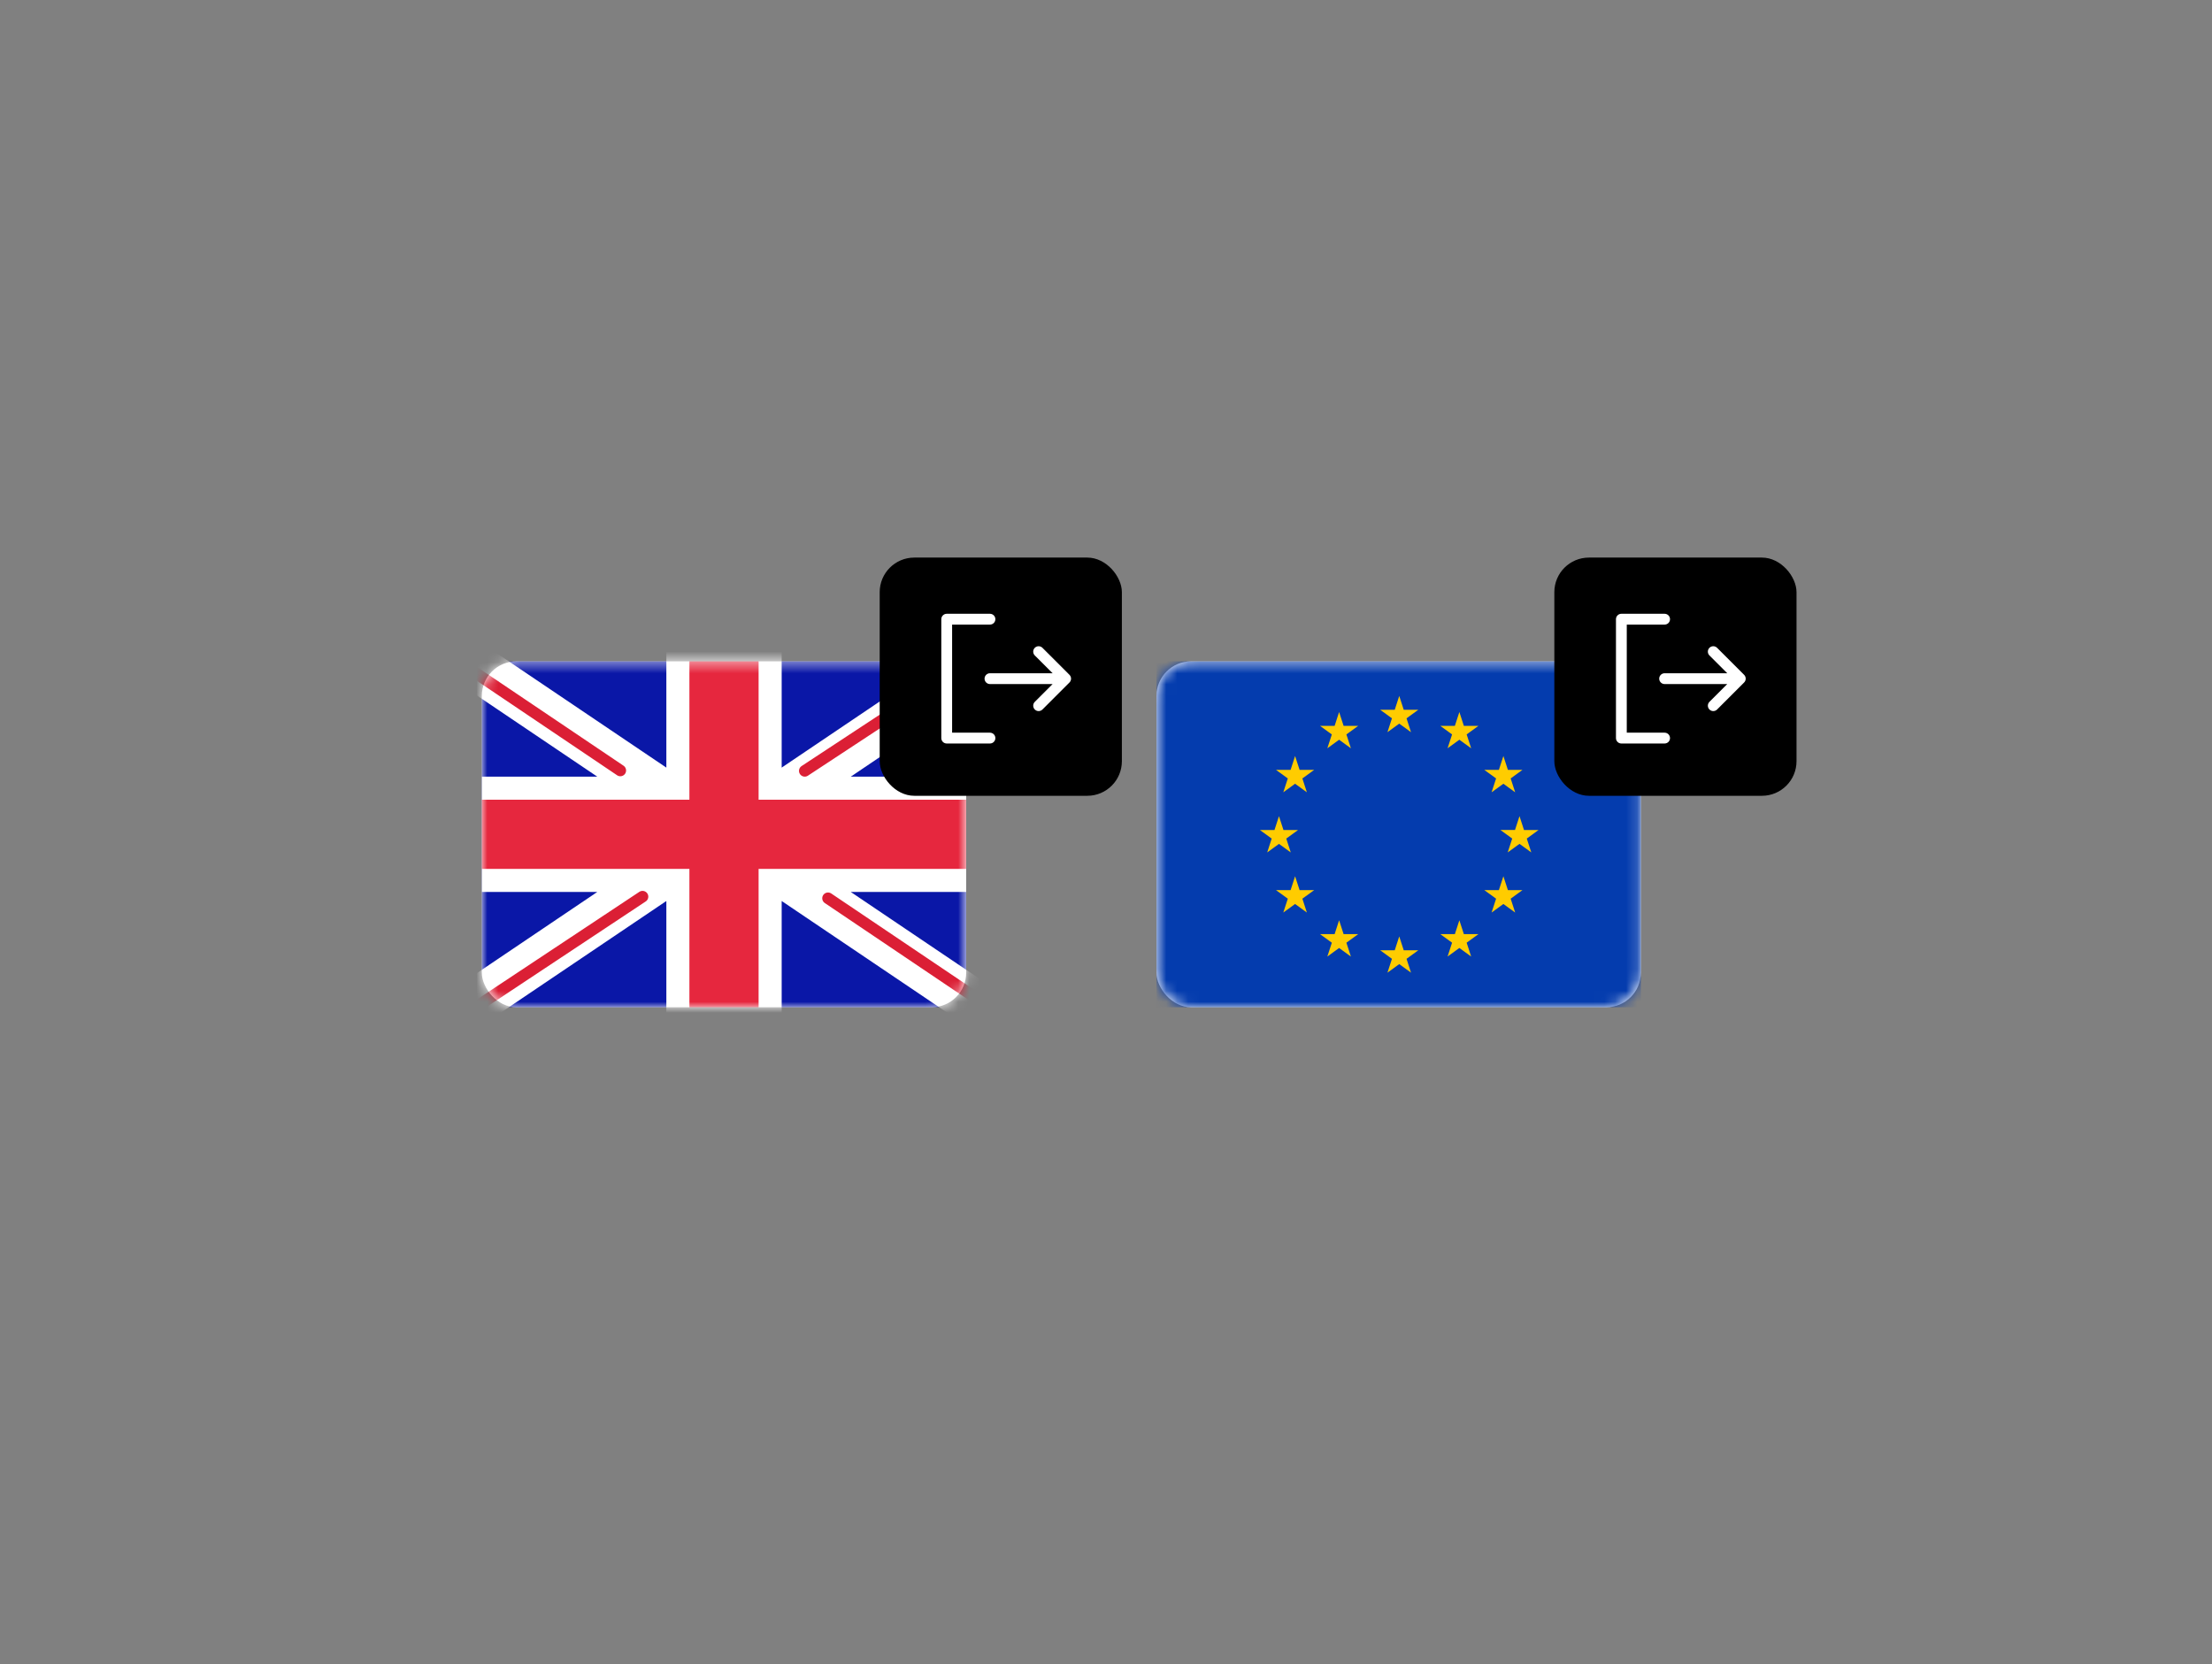<svg fill="none" height="152" viewBox="0 0 202 152" width="202" xmlns="http://www.w3.org/2000/svg" xmlns:xlink="http://www.w3.org/1999/xlink"><rect x="0" y="0" width="202" height="152" fill="#808080" stroke="none"/><mask id="a" height="32" maskUnits="userSpaceOnUse" width="45" x="105" y="60"><rect fill="#fff" height="31.594" rx="3.159" width="44.232" x="105.609" y="60.406"/></mask><mask id="b" height="32" maskUnits="userSpaceOnUse" width="45" x="44" y="60"><rect fill="#fff" height="31.594" rx="3.159" width="44.232" x="44" y="60.406"/></mask><rect fill="#fff" height="31.594" rx="3.159" width="44.232" x="105.609" y="60.406"/><g mask="url(#a)"><path d="m105.609 60.406h44.232v31.594h-44.232z" fill="#043cae"/><path clip-rule="evenodd" d="m127.779 63.565v-0.0 0l.41 1.264h1.327l.003-.001v.001l-1.075.781.411 1.265v0.0.001l-.002-.002-1.074-.78-1.075.78-.001.002v-.001l.411-1.265-1.076-.781v-.001l.003.001h1.327zm0 21.964-.411 1.265h-1.327l-.003-.001v.001l1.076.782-.411 1.265v0.0.001l.002-.003 1.074-.78 1.073.78.003.003v-.001-0-0l-.411-1.265 1.075-.781v-.001l-.003.001h-1.327l-.41-1.264zm-10.983-10.982-.411 1.265h-1.329l1.076.781-.411 1.265v.001l.002-.002 1.074-.78 1.074.78.002.002v-.001l-.411-1.265 1.074-.781.001-0v-0-.001l-.004.001h-1.326l-.411-1.264v-0.0 0zm4.418-6.202 1.074-.78 1.073.78.003.002v-.001l-.412-1.266 1.076-.781v-0-.001l-.003.001h-1.327l-.411-1.264v-0.0 0l-.41 1.264h-1.327l-.003-.001v.001l1.076.782-.411 1.265v0.0 0.0.001zm-1.87 4.021-.411-1.265 1.076-.782v-.001l-.004.001h-1.326l-.411-1.265v0-0l-.411 1.265h-1.326l-.004-.001v.001 0l1.076.781-.411 1.265v0.0.001l.002-.002 1.074-.78 1.074.78.002.002zm.661 8.936h-1.326l-.411-1.265v0-0l-.411 1.265h-1.326l-.004-.001v.001l1.076.781-.411 1.265v0.0 0.0.001l.002-.002 1.074-.78 1.074.78.002.002v-.001l-.411-1.265 1.076-.781v-0-.001zm4.02 4.019h-1.327l-.411-1.264v-0.0 0.0 0l-.411 1.265h-1.326l-.003-.001v.001l1.076.782-.411 1.265v0-0.0 0.0.001l.002-.003 1.074-.78 1.073.78.003.003v-.001l-.412-1.266 1.076-.781v-0-.001zm14.736-10.775.411 1.264h1.325l.004-.001v.001 0.0 0l-1.075.781.411 1.265v0.0.001l-.002-.002-1.074-.78-1.074.78-.002.002v-.001l.411-1.265-1.076-.782v-.001l.003.001h1.327l.411-1.264v-0.0 0-0zm-4.418-6.202-1.073-.78-1.074.78-.002.002v-.001-0l.411-1.265-1.076-.782v-.001l.003.001h1.327l.411-1.264v0-0l.41 1.264h1.327l.003-.001v.001l-1.075.781.411 1.265v0.0 0.0.001zm1.87 4.021.411-1.265-1.076-.782v-0-.001l.004.001h1.327l.411-1.265v-0l.411 1.265h1.326l.003-.001v.001l-1.076.782.411 1.265v.001l-.001-.002-1.075-.78-1.074.78-.002.002zm-.661 8.936h1.327l.411-1.265v-0l.411 1.265h1.326l.003-.001v.001l-1.076.782.411 1.265v.001l-.002-.002-1.074-.78-1.074.78-.002.002v-.001l.411-1.265-1.076-.782v-.001zm-4.02 4.02h1.327l.411-1.265v0-0l.411 1.265h1.326l.003-.001v.001l-1.075.781.411 1.265v0.0 0.0.001l-.003-.003-1.073-.78-1.073.78-.003.003v-.001-0-0l.411-1.265-1.076-.782v-.001z" fill="#fc0" fill-rule="evenodd"/></g><rect fill="#000" height="21.757" rx="3.159" width="22.116" x="141.942" y="50.928"/><path d="m152.506 67.416c0 .131-.052.257-.144.349-.093.092-.218.144-.349.144h-3.95c-.13 0-.256-.052-.349-.144-.092-.093-.144-.218-.144-.349v-10.861c0-.131.052-.257.144-.349.093-.093.219-.145.349-.145h3.95c.131 0 .256.052.349.145.092.093.144.218.144.349s-.052.257-.144.349c-.093.092-.218.144-.349.144h-3.456v9.873h3.456c.131 0 .256.052.349.145.092.093.144.218.144.349zm6.767-5.779-2.468-2.468c-.093-.093-.218-.145-.349-.145s-.257.052-.35.145c-.092.093-.144.218-.144.349s.052.257.144.349l1.626 1.625h-5.719c-.131 0-.257.052-.349.145-.093.092-.145.218-.145.349 0 .131.052.257.145.349.092.093.218.145.349.145h5.719l-1.626 1.625c-.092.093-.144.218-.144.349s.052.257.144.349c.093.093.219.145.35.145s.256-.052.349-.145l2.468-2.468c.046-.046.083-.1.107-.16.025-.06.038-.124.038-.189 0-.065-.013-.129-.038-.189-.024-.06-.061-.114-.107-.16z" fill="#fff"/><rect fill="#fff" height="31.594" rx="3.159" width="44.232" x="44" y="60.406"/><g mask="url(#b)"><path d="m44 60.406h44.232v31.594h-44.232z" fill="#0a17a7"/><path clip-rule="evenodd" d="m54.543 81.469-14.924 10.066 2.356 3.492 18.876-12.732v11.811h10.531v-11.811l18.877 12.732 2.356-3.492-14.924-10.066h10.542v-10.531h-10.542l14.924-10.067-2.356-3.492-18.877 12.732v-11.811h-10.531v11.811l-18.876-12.732-2.356 3.492 14.924 10.066h-10.543v10.531z" fill="#fff" fill-rule="evenodd"/><g stroke="#db1f35" stroke-linecap="round" stroke-width="1.053"><path d="m73.49 70.409 20.008-13.162"/><path d="m75.614 82.044 17.936 12.089"/><path d="m56.647 70.374-18.709-12.608"/><path d="m58.676 81.897-20.738 13.752"/></g><path clip-rule="evenodd" d="m44 79.362h18.956v12.638h6.319v-12.638h18.956v-6.319h-18.956v-12.638h-6.319v12.638h-18.956z" fill="#e6273e" fill-rule="evenodd"/></g><rect fill="#000" height="21.757" rx="3.159" width="22.116" x="80.334" y="50.928"/><path d="m90.897 67.416c0 .131-.052.257-.145.349-.092.092-.218.144-.349.144h-3.949c-.131 0-.257-.052-.349-.144-.093-.093-.145-.218-.145-.349v-10.861c0-.131.052-.257.145-.349s.218-.145.349-.145h3.949c.131 0 .257.052.349.145.093.093.145.218.145.349s-.052.257-.145.349c-.092.092-.218.144-.349.144h-3.456v9.873h3.456c.131 0 .257.052.349.145.093.093.145.218.145.349zm6.767-5.779-2.468-2.468c-.093-.093-.218-.145-.349-.145s-.257.052-.349.145c-.093.093-.145.218-.145.349s.052.257.145.349l1.626 1.625h-5.72c-.131 0-.257.052-.349.145-.093.092-.145.218-.145.349 0 .131.052.257.145.349s.218.145.349.145h5.72l-1.626 1.625c-.093.093-.145.218-.145.349s.052.257.145.349c.093.093.218.145.349.145s.257-.052.349-.145l2.468-2.468c.046-.046.082-.1.107-.16.025-.06.038-.124.038-.189 0-.065-.013-.129-.038-.189-.025-.06-.061-.114-.107-.16z" fill="#fff"/></svg>